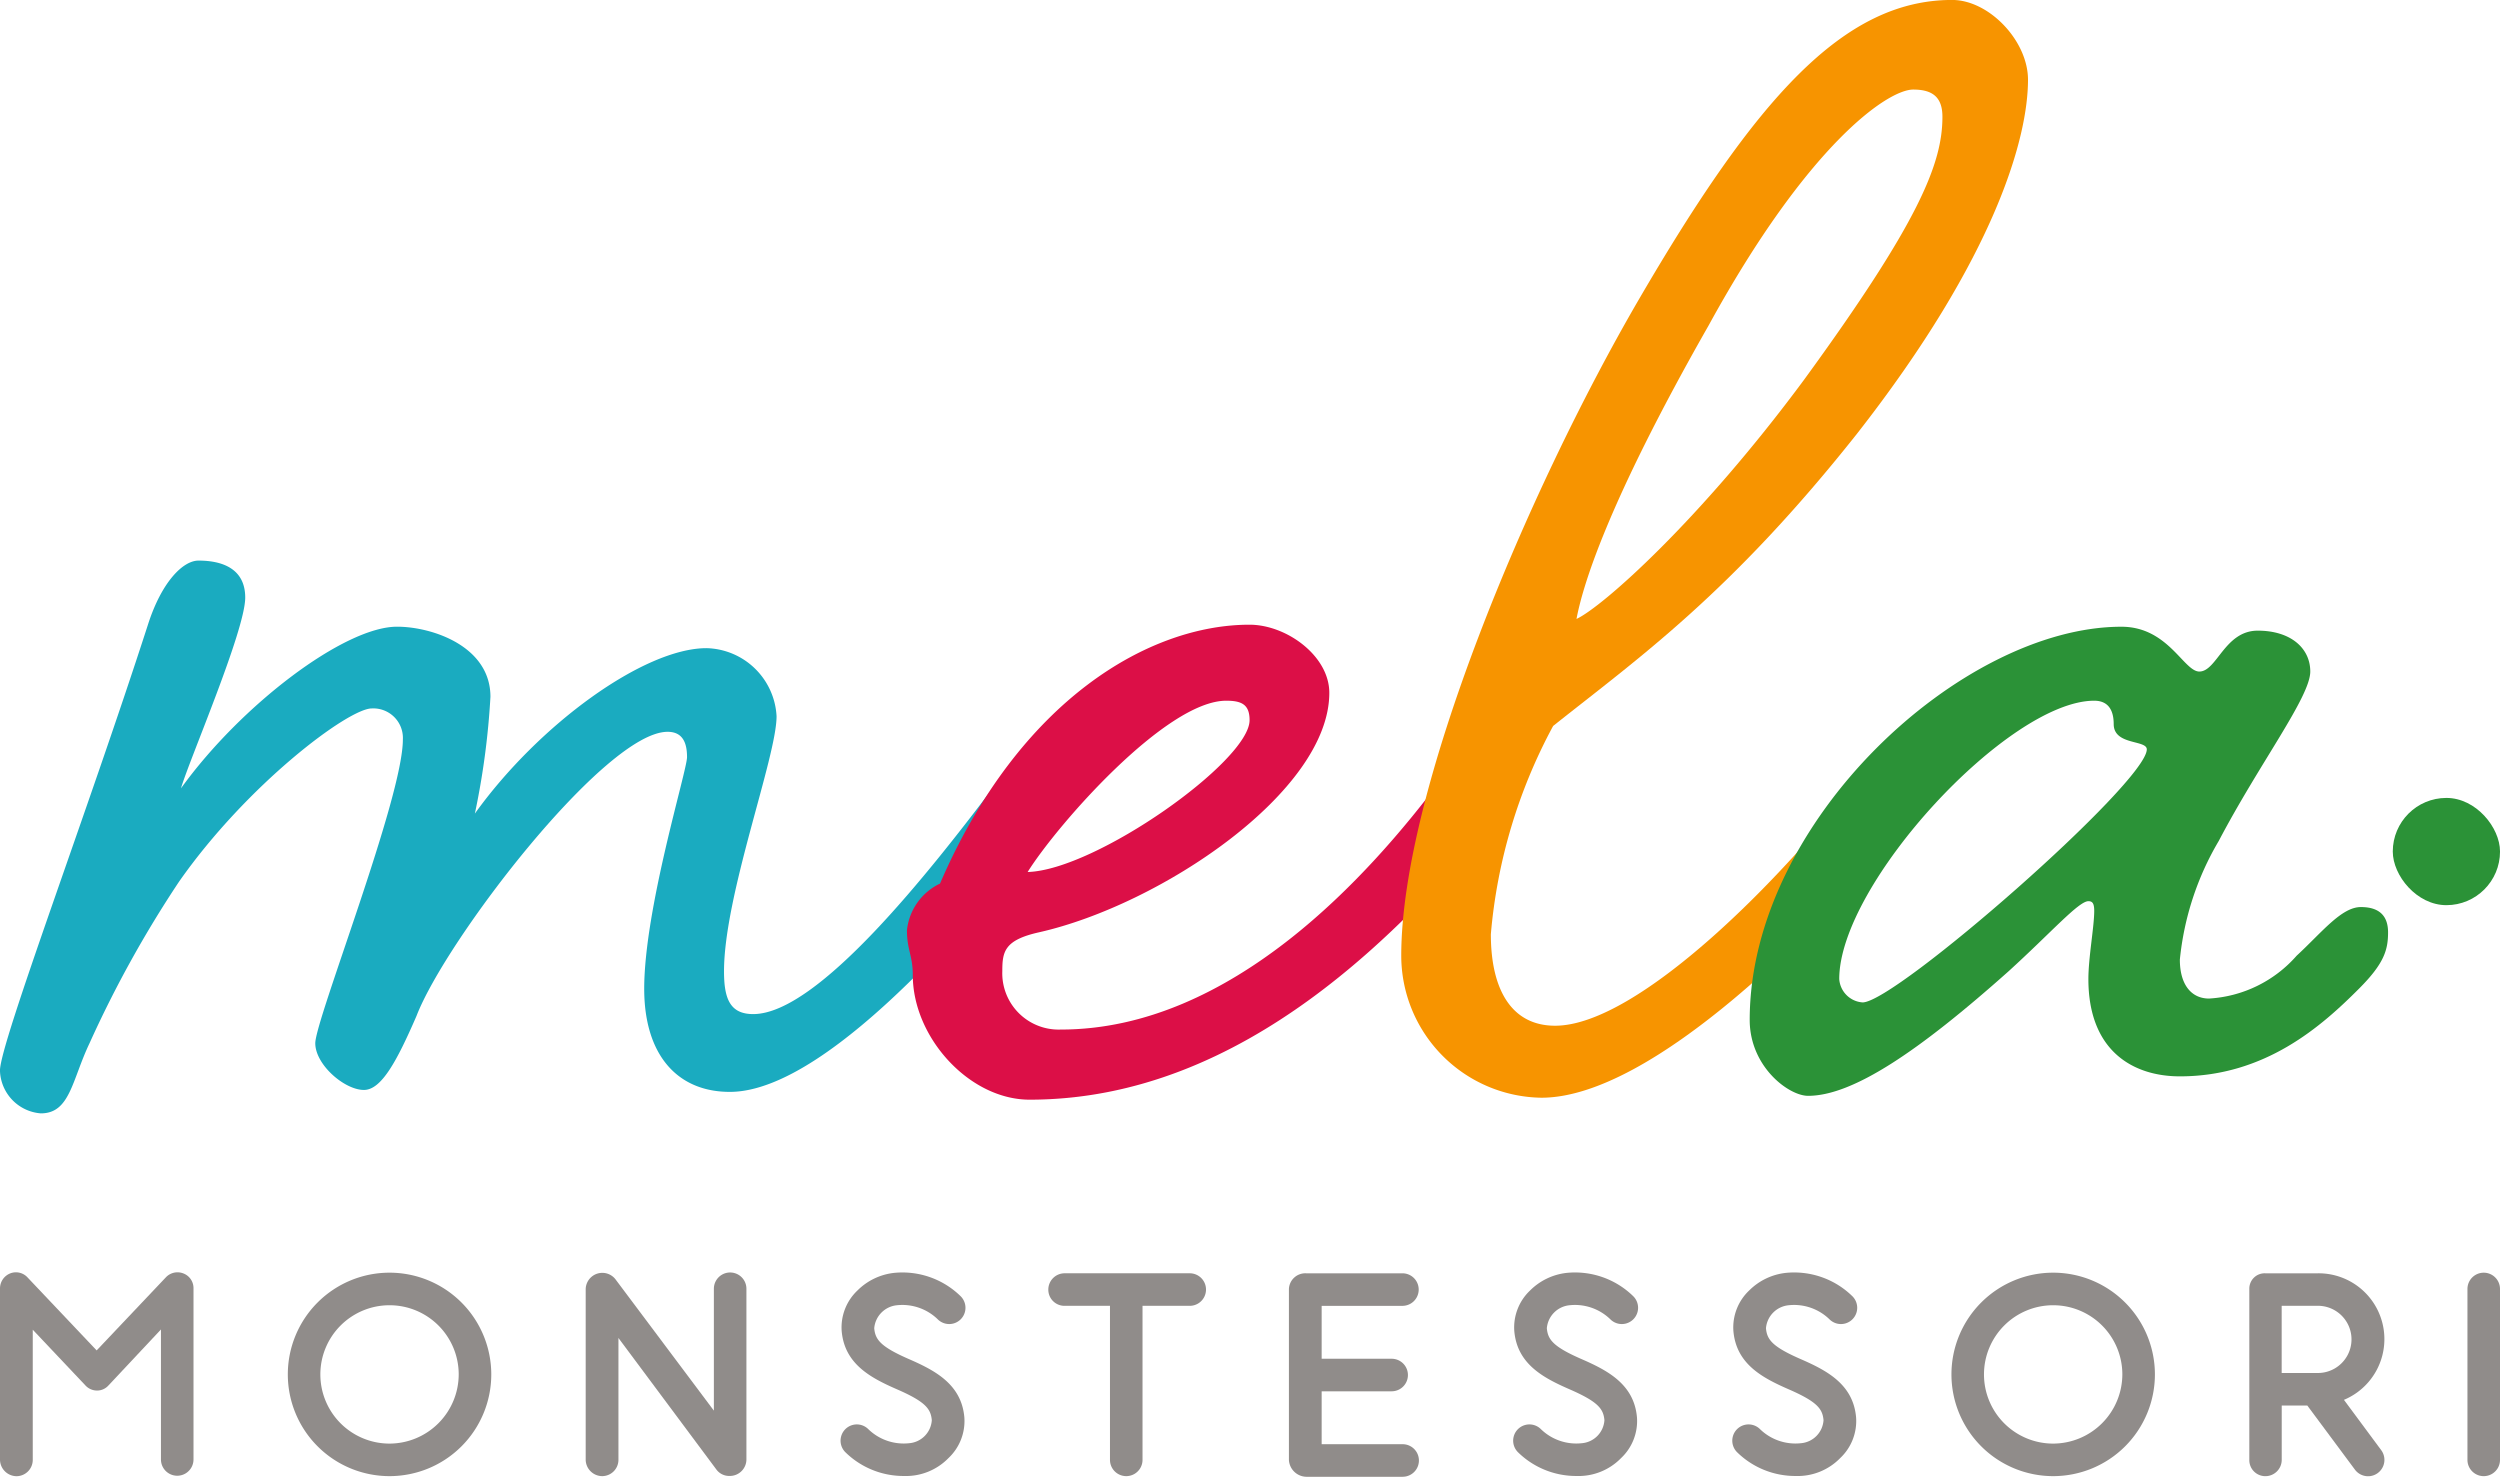 <svg xmlns="http://www.w3.org/2000/svg" width="156.226" height="92.284" viewBox="0 0 156.226 92.284">
  <g id="Grupo_6" data-name="Grupo 6" transform="translate(-745 -413)">
    <g id="Grupo_5" data-name="Grupo 5" transform="translate(745 413)">
      <g id="Grupo_4" data-name="Grupo 4" transform="translate(0 0)">
        <g id="Grupo_1" data-name="Grupo 1" transform="translate(0 79.508)">
          <path id="Trazado_1" data-name="Trazado 1" d="M134.53,283.694v-10.68a1.012,1.012,0,0,1,.623-.941.98.98,0,0,1,1.094.242l4.323,4.565,4.323-4.565a1,1,0,0,1,1.106-.242.981.981,0,0,1,.623.941v10.68a1.017,1.017,0,1,1-2.034,0V275.57l-3.281,3.5a.953.953,0,0,1-.712.318.983.983,0,0,1-.725-.318l-3.293-3.484v8.137a1.02,1.02,0,0,1-1.018,1.017A1.044,1.044,0,0,1,134.53,283.694Z" transform="translate(-134.53 -272)" fill="#908c8a"/>
          <path id="Trazado_2" data-name="Trazado 2" d="M196.855,278.419a6.357,6.357,0,1,1-6.358-6.358A6.36,6.36,0,0,1,196.855,278.419Zm-2.035,0a4.323,4.323,0,1,0-4.323,4.323A4.336,4.336,0,0,0,194.82,278.419Z" transform="translate(-166.155 -272.039)" fill="#908c8a"/>
          <path id="Trazado_3" data-name="Trazado 3" d="M244.465,284.741a.989.989,0,0,1-.813-.407l-6.116-8.214v7.616a1.02,1.02,0,0,1-1.017,1.017,1.039,1.039,0,0,1-1.03-1.017v-10.68a1.04,1.04,0,0,1,1.856-.61l6.154,8.214v-7.616a1.017,1.017,0,0,1,2.034,0v10.68A1.036,1.036,0,0,1,244.465,284.741Z" transform="translate(-198.889 -272.017)" fill="#908c8a"/>
          <path id="Trazado_4" data-name="Trazado 4" d="M285.129,281.261c-.064-.712-.394-1.157-2.212-1.946-1.628-.712-3.242-1.577-3.42-3.623a3.18,3.18,0,0,1,.992-2.543,3.832,3.832,0,0,1,2.276-1.093,5.2,5.2,0,0,1,4.17,1.462,1.016,1.016,0,1,1-1.437,1.437,3.173,3.173,0,0,0-2.556-.877,1.577,1.577,0,0,0-1.411,1.437c.063.712.394,1.157,2.212,1.946,1.627.712,3.242,1.576,3.42,3.623a3.179,3.179,0,0,1-.991,2.543,3.711,3.711,0,0,1-2.785,1.12,5.193,5.193,0,0,1-3.662-1.488,1.016,1.016,0,0,1,1.437-1.437,3.172,3.172,0,0,0,2.555.877A1.543,1.543,0,0,0,285.129,281.261Z" transform="translate(-226.9 -272.02)" fill="#908c8a"/>
          <path id="Trazado_5" data-name="Trazado 5" d="M315.235,273.184a1.02,1.02,0,0,1,1.017-1.018h7.82a1.017,1.017,0,1,1,0,2.034h-2.95v9.625a1.017,1.017,0,1,1-2.034,0V274.2h-2.848A1.009,1.009,0,0,1,315.235,273.184Z" transform="translate(-249.725 -272.106)" fill="#908c8a"/>
          <path id="Trazado_6" data-name="Trazado 6" d="M356.707,283.826v-10.68a1.025,1.025,0,0,1,1.068-.979H363.8a1.017,1.017,0,1,1,0,2.034h-5.047v3.306h4.374a1.017,1.017,0,0,1,0,2.034h-4.374v3.306h5.06a1.017,1.017,0,1,1,0,2.035h-6.027A1.11,1.11,0,0,1,356.707,283.826Z" transform="translate(-276.162 -272.106)" fill="#908c8a"/>
          <path id="Trazado_7" data-name="Trazado 7" d="M401.072,281.261c-.063-.712-.394-1.157-2.212-1.946-1.628-.712-3.242-1.577-3.42-3.623a3.179,3.179,0,0,1,.992-2.543,3.832,3.832,0,0,1,2.276-1.093,5.2,5.2,0,0,1,4.17,1.462,1.016,1.016,0,1,1-1.437,1.437,3.173,3.173,0,0,0-2.556-.877,1.577,1.577,0,0,0-1.411,1.437c.063.712.394,1.157,2.212,1.946,1.627.712,3.242,1.576,3.42,3.623a3.179,3.179,0,0,1-.992,2.543,3.71,3.71,0,0,1-2.785,1.12,5.193,5.193,0,0,1-3.662-1.488,1.016,1.016,0,0,1,1.437-1.437,3.174,3.174,0,0,0,2.556.877A1.543,1.543,0,0,0,401.072,281.261Z" transform="translate(-300.811 -272.02)" fill="#908c8a"/>
          <path id="Trazado_8" data-name="Trazado 8" d="M438.841,281.261c-.063-.712-.394-1.157-2.212-1.946-1.627-.712-3.242-1.577-3.42-3.623a3.179,3.179,0,0,1,.992-2.543,3.833,3.833,0,0,1,2.276-1.093,5.2,5.2,0,0,1,4.171,1.462,1.016,1.016,0,1,1-1.437,1.437,3.172,3.172,0,0,0-2.556-.877,1.576,1.576,0,0,0-1.411,1.437c.063.712.394,1.157,2.212,1.946,1.627.712,3.242,1.576,3.42,3.623a3.179,3.179,0,0,1-.992,2.543,3.711,3.711,0,0,1-2.785,1.12,5.192,5.192,0,0,1-3.662-1.488,1.016,1.016,0,1,1,1.437-1.437,3.173,3.173,0,0,0,2.555.877A1.543,1.543,0,0,0,438.841,281.261Z" transform="translate(-324.888 -272.02)" fill="#908c8a"/>
          <path id="Trazado_9" data-name="Trazado 9" d="M483.624,278.419a6.357,6.357,0,1,1-6.357-6.358A6.36,6.36,0,0,1,483.624,278.419Zm-2.035,0a4.323,4.323,0,1,0-4.323,4.323A4.336,4.336,0,0,0,481.589,278.419Z" transform="translate(-348.963 -272.039)" fill="#908c8a"/>
          <path id="Trazado_10" data-name="Trazado 10" d="M522.258,283.826v-10.68a.959.959,0,0,1,.992-.979h3.306a4.113,4.113,0,0,1,1.615,7.908l2.327,3.141a1.022,1.022,0,0,1-1.64,1.221l-2.975-4.005h-1.6v3.395a1.02,1.02,0,0,1-1.017,1.017A1,1,0,0,1,522.258,283.826Zm2.022-5.429h2.263a2.1,2.1,0,1,0,0-4.2H524.28Z" transform="translate(-381.697 -272.106)" fill="#908c8a"/>
          <path id="Trazado_11" data-name="Trazado 11" d="M559.859,283.759v-10.68a1.017,1.017,0,1,1,2.034,0v10.68a1.017,1.017,0,1,1-2.034,0Z" transform="translate(-405.667 -272.039)" fill="#908c8a"/>
        </g>
        <g id="Grupo_3" data-name="Grupo 3" transform="translate(0 0)">
          <g id="Grupo_2" data-name="Grupo 2">
            <path id="Trazado_12" data-name="Trazado 12" d="M196.927,163.054c1.46-1.824,2.433-3.04,3.771-3.04a1.6,1.6,0,0,1,1.7,1.7c0,1.094-.487,1.825-1.946,3.527-3.771,4.865-13.866,17.271-20.313,17.271-3.284,0-5.352-2.31-5.352-6.446,0-4.987,2.676-13.623,2.676-14.474s-.243-1.581-1.216-1.581c-3.892,0-13.866,13.014-15.69,17.758-1.216,2.8-2.19,4.622-3.284,4.622-1.217,0-3.041-1.581-3.041-2.919,0-1.46,5.473-15.326,5.473-18.975a1.847,1.847,0,0,0-1.946-1.946c-1.459,0-7.784,4.744-12.041,10.825a70.875,70.875,0,0,0-5.595,10.1c-1.1,2.311-1.217,4.379-3.041,4.379a2.763,2.763,0,0,1-2.554-2.676c0-1.7,5.473-16.177,9.244-27.854.852-2.675,2.189-4.013,3.163-4.013,1.459,0,2.919.486,2.919,2.311,0,2.067-3.527,10.217-4.014,11.92,3.771-5.23,10.217-10.1,13.5-10.1,2.189,0,5.838,1.216,5.838,4.379a48.345,48.345,0,0,1-.973,7.3c4.014-5.595,10.582-10.338,14.474-10.338a4.491,4.491,0,0,1,4.379,4.257c0,2.555-3.284,11.19-3.284,15.934,0,1.7.365,2.676,1.825,2.676C185.615,177.65,192.548,168.892,196.927,163.054Z" transform="translate(-134.53 -114.28)" fill="#1aabc0"/>
            <path id="Trazado_13" data-name="Trazado 13" d="M324.2,170.112c1.46-1.824,2.554-3.041,3.771-3.041a1.537,1.537,0,0,1,1.7,1.7c0,1.094-.487,1.825-1.825,3.527-5.838,6.933-15.812,17.758-29.313,17.758-3.771,0-7.3-3.892-7.3-7.785,0-1.216-.365-1.581-.365-2.8a3.657,3.657,0,0,1,2.067-2.919c4.987-11.555,13.136-16.177,19.34-16.177,2.311,0,4.987,1.946,4.987,4.257,0,6.2-10.582,13.258-18.123,14.961-2.189.486-2.311,1.216-2.311,2.432a3.52,3.52,0,0,0,3.649,3.649C311.183,185.681,319.818,175.95,324.2,170.112Zm-25.786,5.717c4.257-.121,13.866-6.933,13.866-9.487,0-.973-.487-1.217-1.46-1.217C307.047,165.125,300.235,172.909,298.411,175.829Z" transform="translate(-234.193 -121.337)" fill="#dc0f47"/>
            <path id="Trazado_14" data-name="Trazado 14" d="M404.543,101.456c1.46-1.824,2.433-3.04,3.77-3.04a1.6,1.6,0,0,1,1.7,1.7c0,1.094-.487,1.825-1.946,3.527-5.717,6.933-16.3,17.636-23.232,17.636a8.884,8.884,0,0,1-8.757-8.879c0-10.339,7.906-29.07,14.839-40.99,7.3-12.528,12.771-18.731,19.583-18.731,2.311,0,4.744,2.554,4.744,4.987,0,3.528-1.946,10.947-10.7,22.137-7.906,9.974-13.623,13.988-18.975,18.245a33.326,33.326,0,0,0-3.892,13.015c0,3.527,1.338,5.717,4.014,5.717C390.92,116.782,400.164,107.295,404.543,101.456ZM395.3,72.994c-6.447,11.312-7.906,16.421-8.271,18.366,1.581-.729,7.663-6.081,14.231-14.961,7.177-9.852,8.636-13.5,8.636-16.42,0-1.216-.608-1.7-1.824-1.7C406.489,58.277,401.5,61.682,395.3,72.994Z" transform="translate(-288.513 -52.682)" fill="#f79400"/>
            <path id="Trazado_15" data-name="Trazado 15" d="M463.019,188.814c-2.919,0-5.717-1.581-5.717-6.081,0-1.338.365-3.284.365-4.257,0-.487-.121-.608-.365-.608-.608,0-2.311,1.946-4.987,4.379-5.595,4.987-9.73,7.784-12.528,7.784-1.216,0-3.649-1.825-3.649-4.744,0-12.406,13.258-24.57,23.232-24.57,2.919,0,3.892,2.8,4.865,2.8,1.1,0,1.581-2.555,3.649-2.555s3.284,1.1,3.284,2.555c0,1.581-3.163,5.717-5.717,10.582a18.071,18.071,0,0,0-2.433,7.42c0,1.581.73,2.433,1.824,2.433a7.888,7.888,0,0,0,5.473-2.676c1.581-1.46,2.8-3.041,4.014-3.041s1.7.608,1.7,1.581c0,1.094-.243,1.946-1.824,3.527C471.9,185.651,468.371,188.814,463.019,188.814Zm-21.286-6.081a1.57,1.57,0,0,0,1.46,1.46c2.068,0,17.759-13.744,17.759-15.812,0-.608-2.068-.243-2.068-1.581,0-.73-.243-1.46-1.216-1.46C452.315,165.339,441.733,176.772,441.733,182.732Z" transform="translate(-326.798 -121.552)" fill="#2b9237"/>
          </g>
          <rect id="Rectángulo_1" data-name="Rectángulo 1" width="6.701" height="6.701" rx="3.35" transform="translate(149.526 49.863)" fill="#2b9237"/>
        </g>
      </g>
    </g>
  </g>
</svg>
